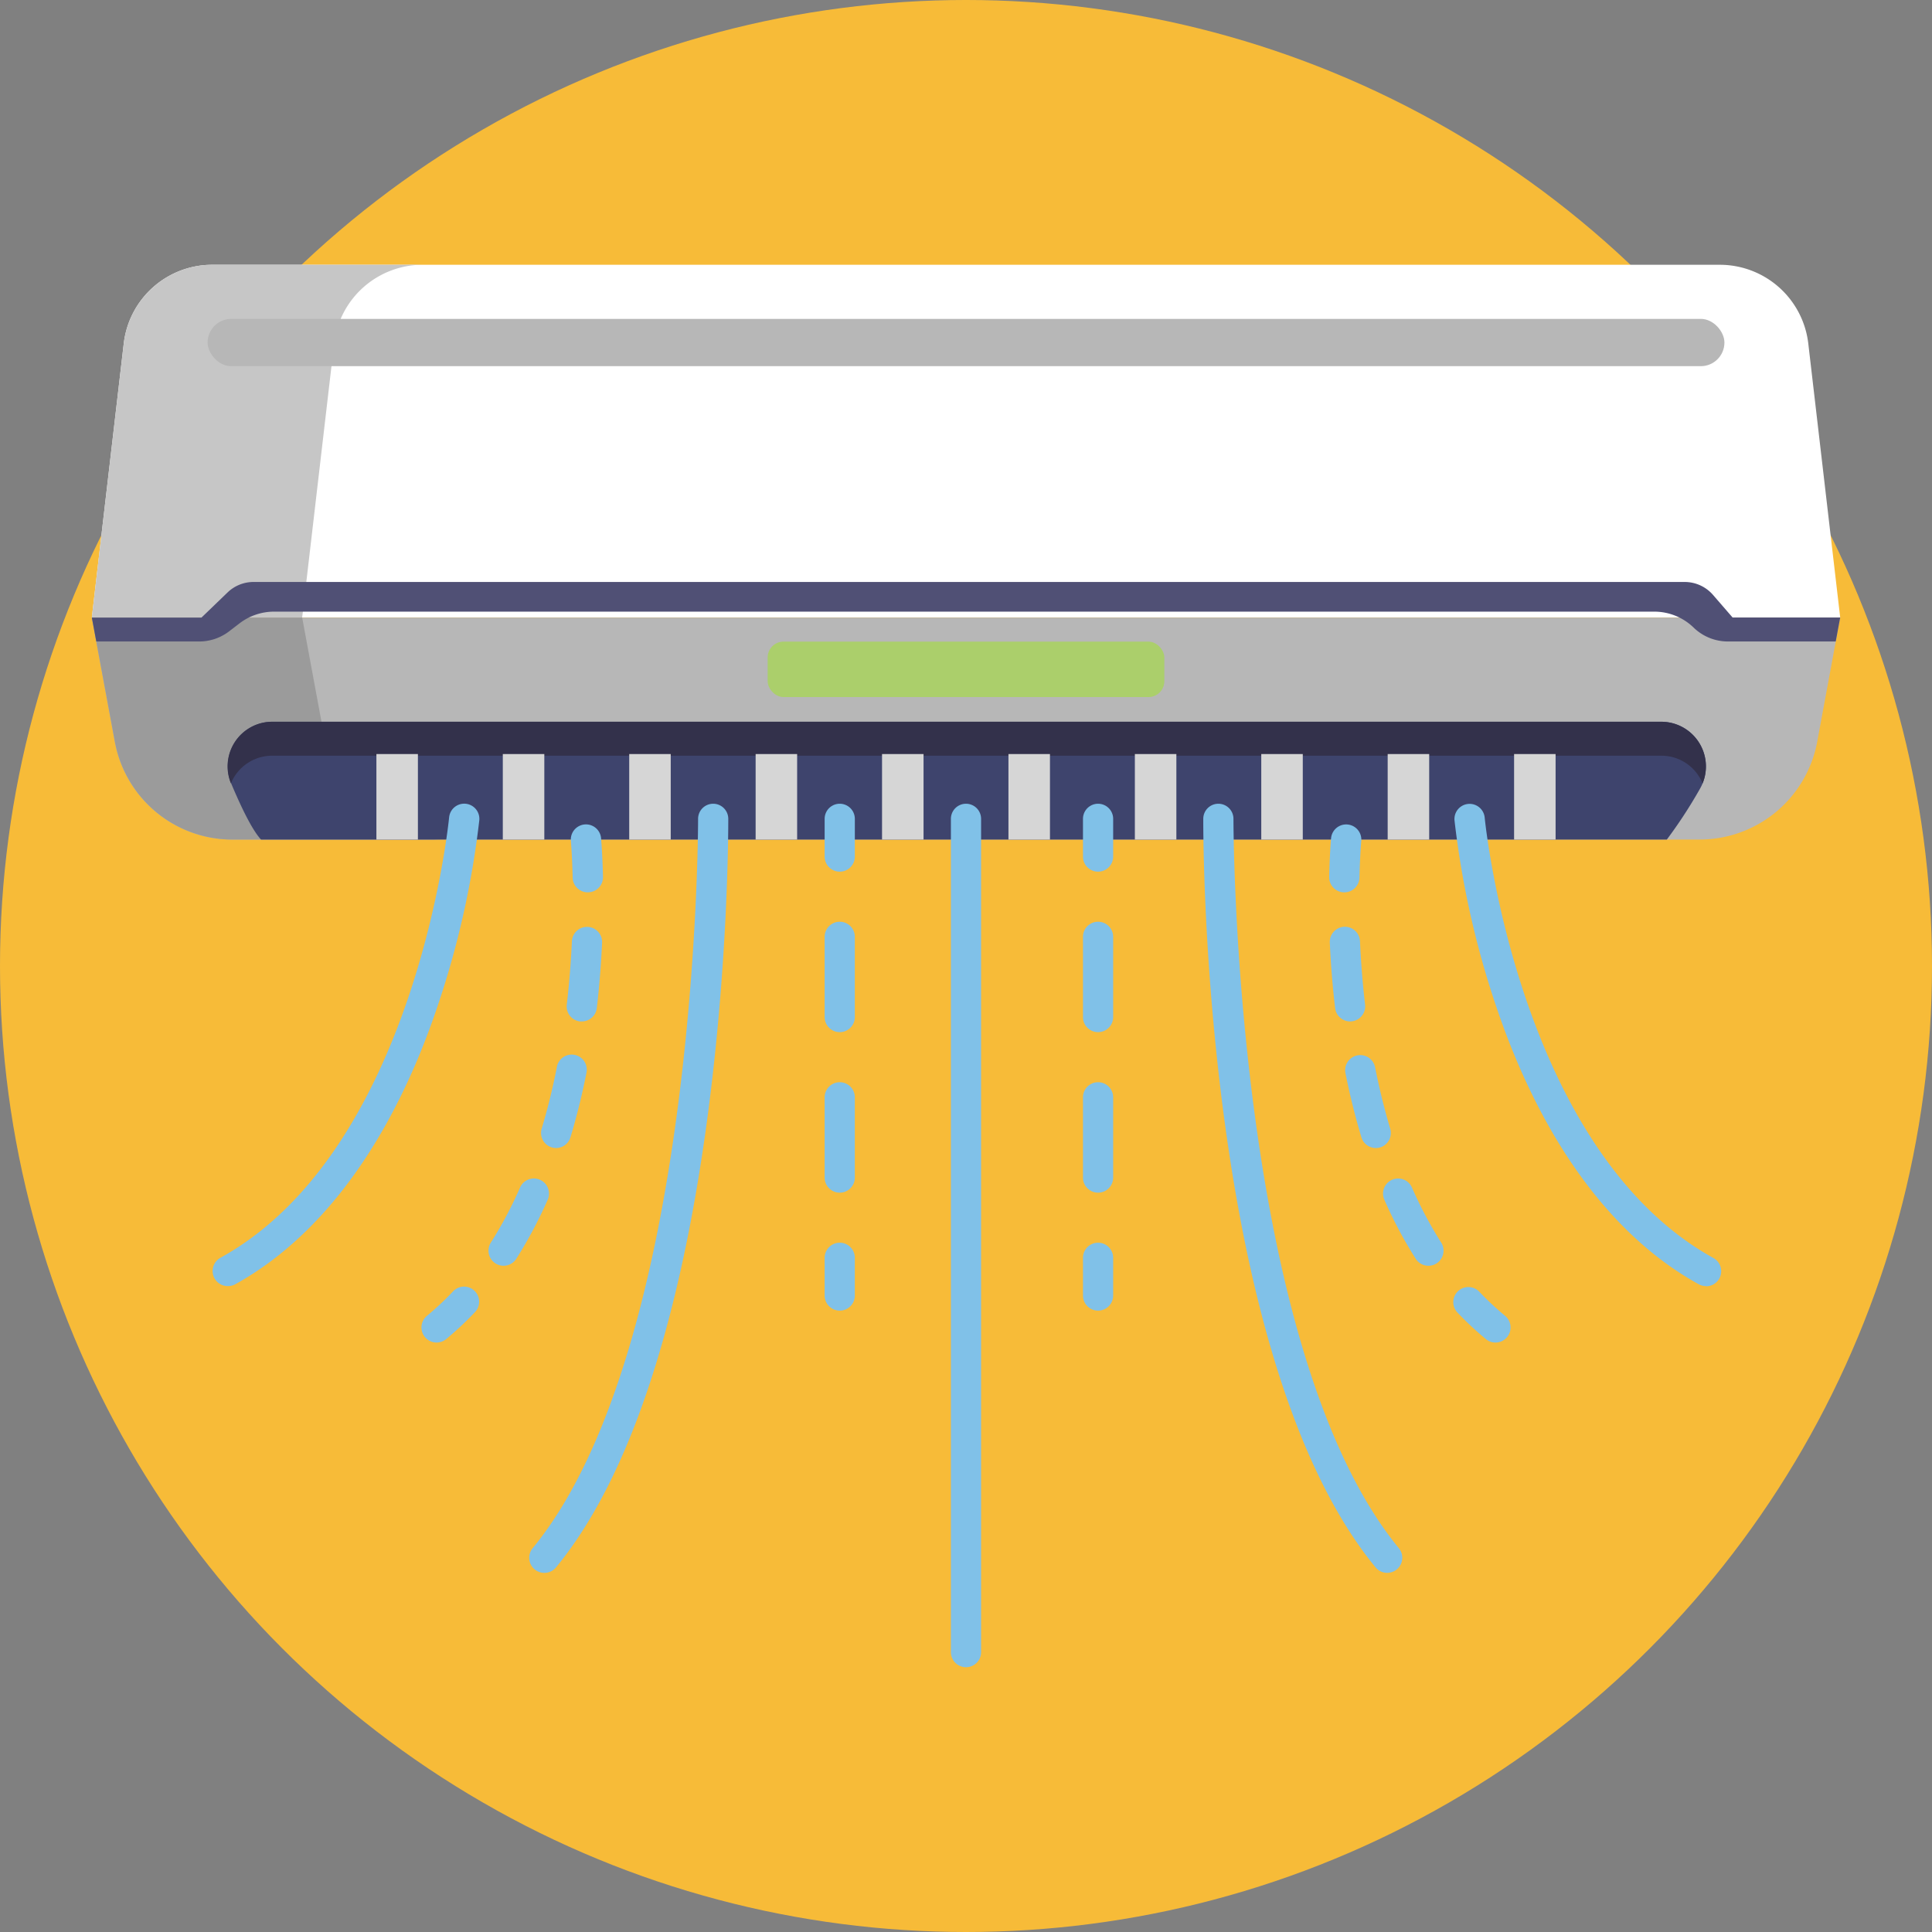 <svg xmlns="http://www.w3.org/2000/svg" viewBox="0 0 512 512"><rect x="0" y="0" width="512" height="512" fill="#808080" stroke="none"/><defs><style>.cls-1{fill:#f7bb38;}.cls-2{fill:#fff;}.cls-3{fill:#b7b7b7;}.cls-4{fill:#c6c6c6;}.cls-5{fill:#9b9b9b;}.cls-6{fill:#505075;}.cls-7{fill:#abcf6b;}.cls-8{fill:#3e446d;}.cls-9{fill:#33314b;}.cls-10{fill:#d6d6d6;}.cls-11{fill:#80c1e8;}</style></defs><g id="BULINE"><circle class="cls-1" cx="256" cy="256" r="256"></circle></g><g id="Icons"><path class="cls-2" d="M455.76,70.17H56.24A23.59,23.59,0,0,0,32.8,91l-8.46,72.63H487.67L479.21,91A23.61,23.61,0,0,0,455.76,70.17Z"></path><path class="cls-3" d="M450.41,222.49H61.6a31.7,31.7,0,0,1-31.17-25.92l-6.09-32.9H487.67l-6.09,32.9A31.71,31.71,0,0,1,450.41,222.49Z"></path><path class="cls-4" d="M112,70.17A23.6,23.6,0,0,0,88.55,91l-8.47,72.64H24.33L32.8,91A23.6,23.6,0,0,1,56.24,70.17Z"></path><path class="cls-5" d="M117.34,222.5H61.59a31.69,31.69,0,0,1-31.16-25.93l-6.1-32.89H80.08l6.1,32.89A31.69,31.69,0,0,0,117.34,222.5Z"></path><path class="cls-6" d="M24.34,163.67H53.39L60.31,157a9.91,9.91,0,0,1,6.88-2.77H446.46a9.93,9.93,0,0,1,7.5,3.42l5.2,6h28.51L486.49,170H457.93a13.07,13.07,0,0,1-9.11-3.69h0a15,15,0,0,0-10.43-4.22H72.62a15.07,15.07,0,0,0-9.11,3.08l-2.79,2.14A13.06,13.06,0,0,1,52.77,170H25.52Z"></path><rect class="cls-3" x="55.02" y="84.51" width="401.97" height="12.53" rx="6.26"></rect><rect class="cls-7" x="203.44" y="170.04" width="105.12" height="14.69" rx="4.19"></rect><path class="cls-8" d="M61.28,207.66c2.6,6.18,5.55,12.33,7.9,14.83H441.73a126.61,126.61,0,0,0,8.84-13.57,11.85,11.85,0,0,0-10.31-17.65H72.2A11.83,11.83,0,0,0,61.28,207.66Z"></path><path class="cls-9" d="M451.2,207.62a11.76,11.76,0,0,0-10.95-7.35H72.2a11.8,11.8,0,0,0-11,7.33,11.83,11.83,0,0,1,11-16.33H440.25A11.85,11.85,0,0,1,451.2,207.62Z"></path><rect class="cls-10" x="99.75" y="199.83" width="11" height="22.67"></rect><rect class="cls-10" x="133.25" y="199.83" width="11" height="22.67"></rect><rect class="cls-10" x="166.75" y="199.83" width="11" height="22.67"></rect><rect class="cls-10" x="200.25" y="199.83" width="11" height="22.67"></rect><rect class="cls-10" x="233.75" y="199.83" width="11" height="22.67"></rect><rect class="cls-10" x="267.25" y="199.83" width="11" height="22.67"></rect><rect class="cls-10" x="300.75" y="199.83" width="11" height="22.67"></rect><rect class="cls-10" x="334.25" y="199.83" width="11" height="22.67"></rect><rect class="cls-10" x="367.75" y="199.83" width="11" height="22.67"></rect><rect class="cls-10" x="401.25" y="199.83" width="11" height="22.67"></rect><path class="cls-11" d="M60.35,340.83a4,4,0,0,1-1.94-7.5c51.83-28.61,60.53-115.82,60.61-116.7a4,4,0,0,1,8,.74A238.86,238.86,0,0,1,115.84,267c-11.93,35.25-30.45,60.63-53.56,73.38A4,4,0,0,1,60.35,340.83Z"></path><path class="cls-11" d="M155.76,236.48a4,4,0,0,1-4-3.91c-.14-6-.47-9.67-.47-9.71a4,4,0,1,1,8-.74c0,.16.36,3.94.51,10.26a4,4,0,0,1-3.91,4.09Z"></path><path class="cls-11" d="M133.45,335.44a4,4,0,0,1-3.37-6.15,108,108,0,0,0,7.74-14.59,4,4,0,0,1,7.33,3.23,117.47,117.47,0,0,1-8.32,15.65A4,4,0,0,1,133.45,335.44Zm13.94-31.2a4.29,4.29,0,0,1-1.16-.17,4,4,0,0,1-2.67-5c1.55-5.14,2.91-10.6,4-16.25a4,4,0,1,1,7.84,1.57c-1.17,5.89-2.59,11.61-4.22,17A4,4,0,0,1,147.39,304.24Zm6.79-33.55-.47,0a4,4,0,0,1-3.51-4.44c.64-5.46,1.1-11.12,1.36-16.8a4,4,0,1,1,8,.37c-.27,5.87-.74,11.71-1.4,17.36A4,4,0,0,1,154.18,270.69Z"></path><path class="cls-11" d="M115.68,355.79a4,4,0,0,1-2.54-7.08,76.87,76.87,0,0,0,6.93-6.49,4,4,0,0,1,5.82,5.49,84.6,84.6,0,0,1-7.66,7.17A4,4,0,0,1,115.68,355.79Z"></path><path class="cls-11" d="M356.25,236.48h-.1a4,4,0,0,1-3.9-4.09c.14-6.32.49-10.1.5-10.26a4,4,0,0,1,8,.74s-.34,3.69-.48,9.71A4,4,0,0,1,356.25,236.48Z"></path><path class="cls-11" d="M378.55,335.44a4,4,0,0,1-3.37-1.85,115.33,115.33,0,0,1-8.32-15.66,4,4,0,1,1,7.32-3.23,108.43,108.43,0,0,0,7.74,14.58,4,4,0,0,1-3.37,6.16Zm-13.94-31.2a4,4,0,0,1-3.82-2.84c-1.63-5.38-3.05-11.1-4.23-17a4,4,0,0,1,7.85-1.57c1.12,5.65,2.48,11.12,4,16.25a4,4,0,0,1-2.66,5A4.3,4.3,0,0,1,364.61,304.24Zm-6.79-33.55a4,4,0,0,1-4-3.54c-.67-5.65-1.14-11.49-1.41-17.36a4,4,0,0,1,8-.37c.26,5.68.71,11.33,1.35,16.8a4,4,0,0,1-3.51,4.44A3.59,3.59,0,0,1,357.82,270.69Z"></path><path class="cls-11" d="M396.32,355.79a4,4,0,0,1-2.54-.91,84.6,84.6,0,0,1-7.66-7.17,4,4,0,0,1,5.81-5.49,78.35,78.35,0,0,0,6.94,6.49,4,4,0,0,1-2.55,7.08Z"></path><path class="cls-11" d="M452.09,340.83a4,4,0,0,1-1.93-.5C427.05,327.58,408.53,302.2,396.6,267a238.86,238.86,0,0,1-11.14-49.58,4,4,0,0,1,8-.74c.08.88,8.78,88.09,60.61,116.7a4,4,0,0,1-1.94,7.5Z"></path><path class="cls-11" d="M144.25,416.83a4,4,0,0,1-3.09-6.54C185,357,185,218.41,185,217a4,4,0,0,1,4-4h0a4,4,0,0,1,4,4c0,5.81,0,142.92-45.66,198.39A4,4,0,0,1,144.25,416.83Z"></path><path class="cls-11" d="M367.63,416.83a4,4,0,0,1-3.09-1.46C318.89,359.9,318.86,222.79,318.88,217a4,4,0,0,1,4-4h0a4,4,0,0,1,4,4c0,1.4,0,140,43.83,193.28a4,4,0,0,1-3.08,6.54Z"></path><path class="cls-11" d="M256,441.83a4,4,0,0,1-4-4V217a4,4,0,0,1,8,0V437.83A4,4,0,0,1,256,441.83Z"></path><path class="cls-11" d="M291,231a4,4,0,0,1-4-4V217a4,4,0,0,1,8,0v10A4,4,0,0,1,291,231Z"></path><path class="cls-11" d="M291,316.07a4,4,0,0,1-4-4V290.8a4,4,0,1,1,8,0v21.27A4,4,0,0,1,291,316.07Zm0-42.54a4,4,0,0,1-4-4V248.27a4,4,0,1,1,8,0v21.26A4,4,0,0,1,291,273.53Z"></path><path class="cls-11" d="M291,347.33a4,4,0,0,1-4-4v-10a4,4,0,1,1,8,0v10A4,4,0,0,1,291,347.33Z"></path><path class="cls-11" d="M222.54,231a4,4,0,0,1-4-4V217a4,4,0,0,1,8,0v10A4,4,0,0,1,222.54,231Z"></path><path class="cls-11" d="M222.54,316.07a4,4,0,0,1-4-4V290.8a4,4,0,0,1,8,0v21.27A4,4,0,0,1,222.54,316.07Zm0-42.54a4,4,0,0,1-4-4V248.27a4,4,0,0,1,8,0v21.26A4,4,0,0,1,222.54,273.53Z"></path><path class="cls-11" d="M222.54,347.33a4,4,0,0,1-4-4v-10a4,4,0,0,1,8,0v10A4,4,0,0,1,222.54,347.33Z"></path></g></svg>